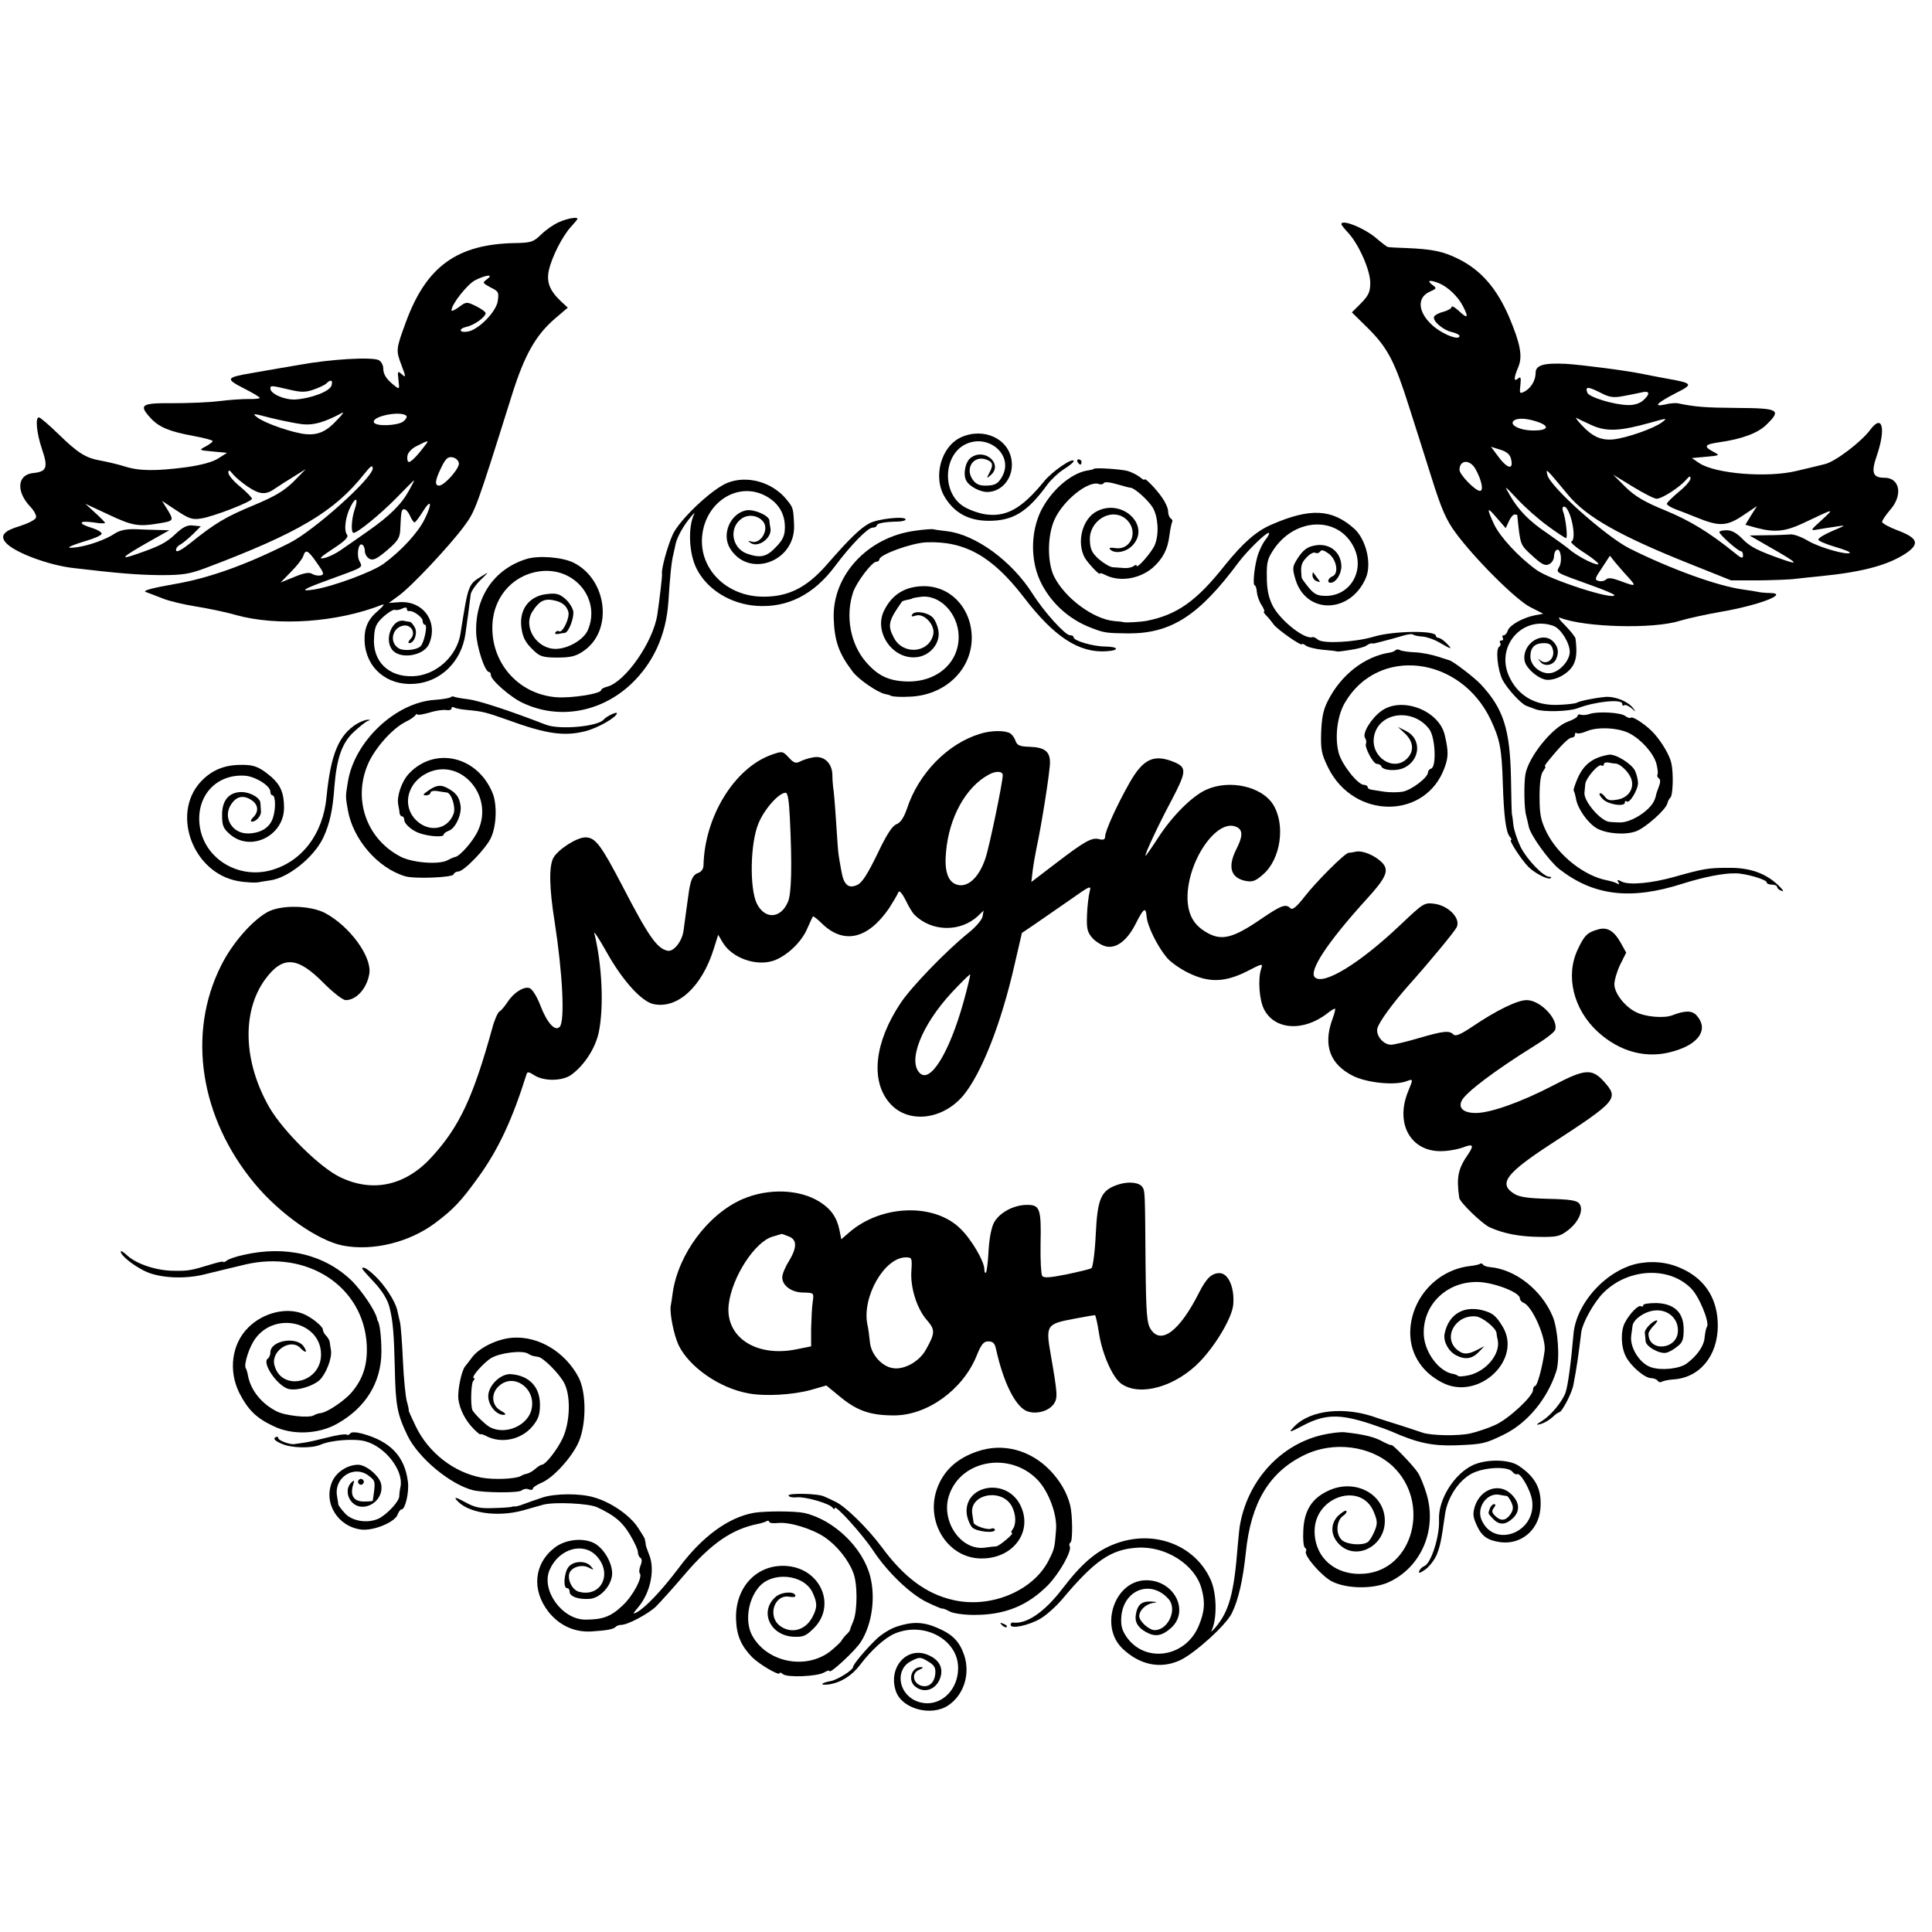 <?xml version="1.0" standalone="no"?>
<!DOCTYPE svg PUBLIC "-//W3C//DTD SVG 20010904//EN"
 "http://www.w3.org/TR/2001/REC-SVG-20010904/DTD/svg10.dtd">
<svg version="1.0" xmlns="http://www.w3.org/2000/svg"
 width="736pt" height="736pt" viewBox="0 0 736 736"
 preserveAspectRatio="xMidYMid meet">
<g transform="translate(0,736) scale(0.1,-0.1)"
fill="#000000" stroke="none">
<path d="M2130 6514 c-19 -8 -50 -29 -68 -47 -30 -29 -39 -32 -100 -33 -220
-4 -337 -88 -415 -299 -39 -106 -39 -109 -18 -165 18 -47 18 -50 2 -36 -16 14
-17 13 -13 -22 4 -35 4 -36 -14 -22 -31 24 -44 43 -44 67 0 12 -8 26 -17 31
-26 13 -184 4 -303 -18 -66 -11 -94 -16 -180 -31 -100 -17 -102 -22 -32 -58
34 -17 62 -34 62 -37 0 -2 -19 -5 -42 -4 -24 0 -74 -3 -113 -8 -38 -5 -118 -8
-178 -8 -120 1 -130 -6 -82 -58 32 -34 71 -50 163 -67 39 -7 72 -16 72 -19 0
-4 -12 -13 -27 -21 -26 -14 -26 -14 28 -19 l54 -5 -33 -21 c-21 -14 -66 -26
-123 -34 -116 -15 -179 -15 -237 4 -26 8 -65 17 -87 21 -58 10 -87 28 -161
100 -37 36 -71 65 -76 65 -14 0 -9 -59 12 -121 24 -70 18 -86 -33 -91 -62 -6
-67 -71 -10 -130 14 -15 23 -33 20 -40 -2 -8 -30 -22 -61 -32 -61 -18 -76 -36
-55 -62 30 -37 162 -87 259 -98 169 -20 243 -26 331 -27 85 0 110 4 172 27
355 134 491 215 605 359 24 30 31 35 32 21 0 -37 -224 -238 -318 -285 -167
-84 -308 -134 -437 -156 -85 -15 -123 -25 -110 -30 11 -4 40 -15 65 -25 25
-10 81 -23 124 -30 44 -7 114 -21 155 -33 159 -44 386 -28 556 39 12 4 6 -4
-13 -21 -41 -34 -55 -67 -53 -119 5 -100 85 -169 190 -161 100 7 179 85 194
190 6 41 16 115 20 150 1 11 18 36 37 55 34 33 34 33 5 15 -52 -32 -51 -31
-81 -220 -14 -86 -94 -158 -180 -161 -94 -4 -156 57 -149 148 2 41 9 54 36 79
18 16 38 28 43 26 6 -3 19 0 29 5 11 5 17 5 17 -2 0 -5 3 -9 8 -8 14 4 52 -23
52 -37 0 -8 4 -15 9 -15 11 0 -3 -68 -17 -82 -14 -14 -61 -19 -81 -9 -40 22
-28 81 17 88 30 4 47 -30 26 -51 -8 -9 -11 -16 -5 -16 19 0 33 38 21 60 -6 11
-14 20 -18 21 -4 0 -15 2 -24 4 -43 8 -75 -68 -45 -109 29 -40 123 -25 142 22
35 84 -23 164 -113 158 l-41 -3 37 27 c49 35 194 190 249 264 44 60 45 61 184
504 47 149 90 226 164 289 l48 41 -26 24 c-43 41 -56 73 -46 119 12 52 52 130
84 165 14 15 25 29 25 30 0 9 -38 2 -70 -12z m-275 -218 c-18 -13 -17 -14 14
-31 31 -15 32 -19 27 -53 -7 -41 -72 -107 -113 -115 -33 -6 -39 10 -6 18 30 6
73 38 73 52 0 5 -17 17 -37 27 -35 17 -37 17 -65 -4 -15 -11 -28 -17 -28 -12
0 23 61 100 91 115 43 21 71 23 44 3z m-592 -404 c-5 -23 -81 -51 -140 -54
-41 -1 -93 22 -93 42 0 12 3 12 71 -4 46 -11 63 -11 94 0 20 7 42 17 48 23 17
17 26 13 20 -7z m-112 -148 c43 -5 85 7 154 44 6 3 -3 -10 -20 -27 -41 -45
-73 -59 -120 -55 -50 5 -155 41 -185 64 -21 16 -17 16 51 -2 41 -10 95 -21
120 -24z m397 32 c4 -4 -2 -14 -12 -22 -23 -16 -102 -19 -111 -4 -14 23 101
47 123 26z m71 -113 c-28 -38 -53 -63 -61 -63 -5 0 -8 10 -6 23 2 13 16 29 38
39 43 22 46 22 29 1z m129 -67 c4 -19 -54 -85 -75 -86 -18 0 -16 20 8 69 16
33 25 42 42 39 12 -2 23 -11 25 -22z m-804 -90 c46 -31 69 -32 104 -7 15 10
47 31 72 46 l45 28 -47 -48 c-37 -36 -71 -56 -152 -90 -104 -43 -147 -68 -241
-144 -30 -24 -52 -36 -54 -29 -2 7 4 17 15 23 10 5 32 24 49 40 l30 30 -29 3
c-21 3 -38 -5 -65 -30 -38 -36 -61 -48 -151 -79 -68 -24 -57 -12 45 46 l80 45
-40 1 c-22 0 -62 2 -90 3 -34 1 -58 -4 -77 -16 -33 -23 -101 -47 -147 -53 -47
-6 -33 3 35 24 32 9 59 21 61 27 2 6 -15 16 -37 23 -54 16 -51 29 5 21 25 -4
45 -5 45 -2 0 3 -17 20 -38 39 l-37 34 90 -42 c89 -42 113 -46 189 -33 58 9
59 11 35 51 l-22 35 56 -37 c47 -31 60 -36 94 -30 46 7 193 64 193 75 0 4 -20
25 -45 46 -25 20 -45 44 -45 53 0 13 4 11 18 -6 9 -11 35 -33 56 -47z m615
-13 c-30 -55 -74 -98 -158 -157 -40 -28 -87 -61 -105 -73 -17 -12 -44 -25 -61
-29 -23 -5 -16 3 33 35 46 30 61 45 54 54 -13 16 -6 70 14 108 20 39 30 31 15
-12 -12 -35 -15 -89 -4 -89 15 0 102 71 162 132 36 37 67 68 68 68 2 0 -7 -17
-18 -37z m59 -110 c-25 -52 -90 -122 -157 -171 -43 -31 -194 -87 -266 -98 -55
-8 -42 1 51 35 143 52 136 48 124 72 -13 23 -5 73 10 64 6 -3 10 -15 10 -25 0
-11 8 -24 18 -29 14 -7 28 0 67 33 43 37 49 48 50 84 3 64 4 72 15 72 6 0 16
-11 22 -25 6 -14 14 -25 17 -25 4 0 17 18 31 40 33 53 38 34 8 -27z m-411
-167 c27 -38 29 -45 15 -48 -9 -2 -24 0 -33 6 -12 7 -32 3 -68 -12 l-52 -21
40 41 c22 22 43 49 46 59 9 28 18 24 52 -25z"/>
<path d="M5110 6506 c0 -3 12 -18 26 -33 40 -43 84 -142 84 -190 0 -35 -6 -48
-35 -78 l-35 -35 63 -62 c74 -74 101 -127 155 -298 22 -69 61 -191 86 -271 37
-118 55 -159 90 -207 74 -101 233 -259 286 -285 l49 -25 -32 -6 c-45 -9 -96
-37 -103 -58 -3 -10 -10 -18 -15 -18 -6 0 -7 -4 -4 -10 3 -5 1 -10 -5 -10 -6
0 -9 -4 -5 -9 3 -5 1 -12 -4 -15 -14 -9 -6 -88 13 -126 17 -33 70 -91 91 -99
6 -2 21 -8 35 -13 29 -11 125 -9 160 4 68 26 170 36 170 17 0 -7 3 -9 7 -6 3
4 16 -1 27 -10 20 -17 20 -17 6 1 -20 25 -68 44 -105 41 -42 -4 -96 -15 -108
-22 -5 -3 -36 -7 -68 -8 -91 -5 -160 36 -193 115 -46 113 57 226 171 186 28
-9 63 -65 63 -99 0 -33 -37 -75 -72 -81 -37 -6 -78 27 -78 63 0 35 17 51 52
51 21 0 29 -6 34 -26 8 -32 -22 -59 -46 -41 -13 10 -13 10 -2 -4 15 -20 49
-14 60 10 12 26 8 49 -13 69 -43 39 -118 -13 -107 -75 5 -30 57 -73 88 -73 37
0 82 27 98 58 12 23 14 51 8 99 -1 7 -19 29 -39 50 -24 23 -30 34 -18 29 93
-36 354 -43 454 -11 30 9 102 25 160 35 140 24 258 69 185 71 -16 0 -37 2 -46
4 -9 2 -34 6 -56 9 -98 13 -277 78 -435 157 -90 46 -300 233 -312 279 -7 28
-8 29 81 -78 69 -82 196 -154 459 -259 l160 -64 105 0 c58 1 121 3 140 6 19 2
62 7 95 10 161 16 258 42 327 88 51 35 44 57 -29 85 -35 13 -63 28 -63 34 0 6
14 26 30 45 50 56 38 123 -21 123 -45 0 -52 19 -29 85 35 103 21 160 -25 98
-35 -47 -134 -122 -173 -131 -20 -5 -69 -17 -108 -26 -111 -27 -310 -11 -371
30 l-28 19 54 5 c54 5 54 5 28 19 -38 20 -34 28 21 36 87 12 148 35 180 66 60
58 50 64 -111 65 -125 1 -159 4 -227 18 -8 1 -29 0 -47 -5 -47 -10 -31 6 40
43 70 35 68 38 -40 57 -32 6 -69 13 -83 16 -67 14 -233 35 -295 39 -84 4 -115
-5 -115 -34 0 -29 -17 -57 -41 -71 -20 -10 -21 -9 -17 25 3 28 1 33 -9 24 -17
-14 -17 1 1 44 17 40 8 88 -34 188 -48 112 -108 181 -195 224 -56 28 -98 37
-195 41 -36 1 -68 3 -72 4 -4 0 -23 15 -42 31 -45 40 -136 77 -136 56z m372
-225 c34 -14 73 -51 92 -89 22 -43 17 -48 -17 -16 -15 14 -27 20 -27 15 0 -6
-14 -14 -32 -19 -17 -4 -33 -13 -35 -19 -6 -16 35 -51 68 -58 16 -4 29 -10 29
-15 0 -17 -54 2 -93 32 -64 51 -74 113 -20 137 27 12 27 13 8 27 -21 16 -8 19
27 5z m701 -430 c24 4 56 11 70 14 32 8 35 -5 7 -30 -13 -12 -35 -19 -59 -18
-53 1 -148 30 -154 47 -9 24 2 24 48 1 36 -19 51 -21 88 -14z m-320 -100 c42
-16 32 -31 -21 -31 -54 0 -97 23 -73 39 16 10 53 7 94 -8z m201 -11 c56 -25
106 -23 224 10 63 18 66 18 43 1 -32 -24 -136 -60 -186 -65 -47 -4 -79 11
-120 55 -16 17 -25 30 -20 27 6 -3 32 -16 59 -28z m-308 -127 c12 -48 -16 -39
-56 18 l-20 27 35 -11 c24 -7 37 -18 41 -34z m-135 -40 c23 -41 32 -83 17 -83
-18 0 -78 62 -78 80 0 39 40 41 61 3z m690 -113 c20 0 87 43 112 72 13 15 17
16 17 5 0 -8 -20 -31 -45 -51 -25 -21 -45 -41 -45 -45 0 -5 15 -14 33 -21 17
-6 52 -20 77 -30 88 -36 116 -36 178 5 l55 37 -22 -35 -22 -36 43 -12 c68 -18
108 -14 173 16 129 61 124 60 75 14 -45 -41 -45 -41 -15 -36 17 3 48 8 70 11
39 6 39 6 -15 -17 -30 -13 -54 -27 -53 -33 1 -5 29 -17 63 -27 34 -10 60 -20
57 -23 -10 -10 -115 20 -158 45 -25 15 -56 27 -70 25 -13 -1 -53 -3 -89 -3
l-65 -1 80 -46 c102 -58 113 -69 45 -45 -94 33 -124 48 -154 80 -20 20 -39 31
-58 31 -15 0 -28 -3 -28 -7 0 -10 72 -73 82 -73 5 0 8 -7 8 -16 0 -13 -7 -11
-32 10 -97 78 -167 121 -263 161 -81 33 -116 54 -153 90 l-47 47 75 -46 c41
-25 82 -46 91 -46z m-413 -105 c34 -25 65 -45 68 -45 7 0 -1 76 -12 103 -3 9
-2 17 4 17 24 0 51 -125 28 -133 -6 -2 18 -23 53 -45 35 -23 57 -42 48 -42
-19 0 -83 34 -112 60 -11 9 -47 35 -80 58 -69 46 -112 90 -144 147 -22 38 -21
37 30 -17 30 -32 82 -78 117 -103z m-150 19 c6 14 16 26 22 26 5 0 10 -1 10
-2 12 -116 10 -112 57 -155 37 -34 50 -40 65 -32 10 5 18 18 18 29 0 10 4 22
10 25 15 9 23 -41 10 -64 -12 -24 -21 -19 128 -73 45 -16 82 -32 82 -35 0 -21
-245 58 -297 96 -68 49 -138 125 -161 173 -30 65 -28 70 11 24 l33 -38 12 26z
m453 -211 c35 -38 32 -39 -29 -16 -30 11 -46 13 -53 6 -6 -6 -19 -9 -29 -6
-16 4 -15 9 13 50 l30 46 19 -24 c11 -13 33 -39 49 -56z"/>
<path d="M3663 5695 c-78 -34 -111 -153 -63 -230 36 -59 90 -88 163 -89 95 -1
150 32 227 138 14 19 42 45 62 58 21 13 38 27 38 31 0 17 -81 -38 -112 -76
-87 -107 -148 -140 -232 -125 -28 6 -65 20 -83 34 -76 57 -66 193 16 232 87
41 182 -41 140 -121 -16 -30 -28 -37 -66 -37 -24 0 -37 7 -49 25 -28 43 6 92
54 74 25 -9 27 -21 10 -52 -10 -20 -10 -21 5 -8 51 42 -22 107 -75 67 -21 -16
-30 -63 -17 -87 12 -23 57 -46 86 -43 54 4 94 57 87 117 -9 84 -104 130 -191
92z"/>
<path d="M4105 5600 c3 -5 8 -10 11 -10 2 0 4 5 4 10 0 6 -5 10 -11 10 -5 0
-7 -4 -4 -10z"/>
<path d="M4167 5574 c-1 -2 -14 -5 -28 -7 -62 -12 -136 -77 -174 -154 -38 -79
-40 -184 -3 -265 37 -80 107 -146 193 -179 51 -20 58 -21 145 -22 163 0 269
69 420 273 31 41 101 110 113 110 5 0 -1 -12 -12 -26 -12 -15 -26 -45 -32 -68
-12 -45 -17 -106 -9 -106 3 0 7 -11 8 -25 1 -14 9 -37 18 -50 9 -14 13 -25 9
-25 -3 0 1 -7 9 -15 9 -9 21 -24 28 -34 15 -20 108 -85 108 -75 0 3 6 1 14 -5
7 -6 35 -13 62 -16 27 -2 51 -5 54 -6 7 -2 8 -2 60 6 25 4 50 11 56 16 7 5 16
9 20 8 5 -1 11 0 14 1 3 1 12 3 20 5 39 10 57 15 87 24 17 5 34 7 37 3 4 -3
19 -6 35 -7 15 -1 45 -11 65 -23 46 -27 52 -28 26 -2 -11 11 -24 20 -30 20 -5
0 -10 4 -10 8 0 21 -160 19 -235 -3 -73 -22 -194 -28 -214 -12 -8 7 -17 11
-20 10 -29 -12 -124 63 -153 120 -15 30 -22 61 -22 109 -1 58 3 71 29 109 83
118 242 122 301 7 46 -88 -10 -188 -105 -188 -32 0 -44 6 -65 31 -14 17 -26
34 -27 37 -5 44 -3 56 18 78 13 14 28 22 34 18 6 -3 14 -1 18 5 5 8 15 5 34
-9 30 -24 38 -77 12 -86 -16 -7 -21 -24 -6 -24 20 0 41 33 41 63 -1 52 -42 87
-95 80 -35 -5 -52 -18 -76 -57 -15 -25 -16 -33 -4 -73 41 -136 211 -131 269 7
22 54 0 145 -45 186 -84 75 -167 80 -314 16 -59 -25 -110 -70 -180 -157 -107
-135 -181 -187 -296 -210 -20 -4 -82 -8 -89 -5 -3 1 -18 3 -35 4 -80 7 -190
89 -230 171 -26 55 -25 155 2 215 33 74 130 151 170 136 7 -3 15 -1 18 4 3 5
25 3 51 -5 24 -7 47 -13 50 -13 14 1 67 -46 85 -75 21 -35 25 -100 9 -141 -9
-26 -70 -96 -70 -81 0 4 -6 3 -12 -2 -7 -5 -23 -8 -35 -7 -13 1 -32 2 -43 3
-10 0 -34 14 -53 30 -26 23 -34 38 -35 71 -5 76 82 129 137 83 50 -43 22 -120
-40 -111 -19 3 -26 1 -20 -5 19 -19 64 -10 88 18 65 75 -42 176 -137 128 -56
-27 -80 -117 -48 -177 12 -21 58 -70 58 -61 0 3 8 1 18 -4 54 -29 130 -18 182
25 38 33 59 71 65 125 3 23 8 45 10 50 3 4 1 10 -5 14 -5 3 -10 15 -10 27 0
11 -10 34 -22 51 -24 35 -68 80 -68 70 0 -3 -8 1 -17 9 -10 8 -31 19 -48 24
-28 7 -122 13 -128 8z"/>
<path d="M2772 5521 c-59 -23 -185 -142 -210 -199 -20 -45 -44 -133 -40 -149
1 -8 -9 -94 -18 -155 -16 -104 -122 -256 -191 -274 -13 -3 -23 -9 -23 -13 0
-14 -117 -32 -173 -27 -145 13 -249 134 -241 279 6 111 87 195 195 202 126 7
216 -112 169 -224 -15 -37 -74 -72 -122 -73 -73 -1 -127 83 -90 142 24 38 44
50 77 44 34 -6 52 -19 60 -44 7 -22 -22 -83 -35 -75 -5 3 -11 1 -14 -4 -4 -5
2 -8 11 -6 10 2 21 4 25 4 14 2 35 56 32 81 -2 14 -16 36 -31 49 -22 19 -35
22 -69 18 -67 -7 -106 -57 -98 -125 5 -41 15 -60 49 -92 22 -21 36 -25 89 -25
50 0 70 5 99 25 113 77 91 271 -37 336 -44 22 -136 29 -182 14 -123 -39 -195
-146 -190 -282 2 -52 33 -148 49 -148 4 0 7 -5 7 -12 0 -19 78 -87 124 -107
136 -63 294 -35 409 72 85 80 134 186 143 312 6 96 12 156 19 183 3 12 7 31 9
41 6 26 31 71 57 101 11 14 18 19 14 13 -25 -50 -21 -152 9 -210 40 -79 129
-134 228 -141 117 -8 217 42 298 150 62 83 126 148 144 148 9 0 16 4 16 8 0 8
27 14 78 15 17 0 32 4 32 8 0 14 -104 3 -137 -14 -36 -19 -78 -60 -165 -160
-75 -85 -144 -120 -238 -120 -135 -1 -240 97 -236 218 5 138 136 226 246 164
46 -26 70 -66 70 -117 0 -32 -7 -48 -34 -76 -36 -38 -59 -43 -111 -25 -56 21
-69 95 -23 131 26 21 66 16 86 -10 23 -30 -11 -87 -46 -75 -13 4 -14 3 -3 -5
29 -21 83 19 76 56 -2 9 -4 23 -4 29 -1 19 -58 44 -88 39 -61 -12 -95 -91 -62
-145 71 -116 250 -51 244 89 -3 66 -3 66 -31 100 -54 64 -148 90 -222 61z"/>
<path d="M3485 5338 c-179 -24 -314 -169 -309 -333 3 -87 19 -133 71 -202 22
-31 98 -82 125 -87 7 -1 18 -4 23 -7 6 -3 37 -5 71 -3 133 5 235 101 236 223
0 112 -79 198 -182 198 -70 0 -122 -31 -152 -93 -40 -80 30 -184 119 -178 54
3 96 52 88 101 -3 19 -13 42 -22 51 -20 20 -69 27 -78 11 -5 -8 -1 -9 14 -4
32 10 75 -37 66 -73 -17 -71 -116 -78 -150 -11 -25 47 -20 65 31 137 1 2 10 5
21 7 10 2 18 4 18 5 0 1 13 4 30 6 73 12 145 -61 147 -149 2 -103 -85 -178
-202 -173 -67 3 -107 23 -152 75 -59 69 -78 175 -48 265 13 38 71 115 88 116
6 0 12 4 12 9 0 18 121 62 178 65 147 6 252 -53 372 -209 116 -152 211 -213
315 -206 50 3 48 17 -3 18 -48 0 -122 22 -122 35 0 5 -6 8 -14 8 -18 0 -99 89
-143 159 -79 124 -215 223 -323 237 -25 3 -49 6 -55 8 -5 1 -37 -1 -70 -6z"/>
<path d="M5000 5168 c0 -9 7 -19 16 -22 15 -6 15 -4 3 11 -7 10 -15 20 -16 22
-2 2 -3 -3 -3 -11z"/>
<path d="M5316 4883 c-4 -4 -13 -8 -21 -9 -95 -14 -186 -84 -236 -183 -18 -34
-24 -66 -26 -121 -2 -66 1 -82 27 -135 99 -199 374 -197 444 3 14 39 14 61 0
121 -21 94 -163 149 -241 93 -39 -28 -74 -85 -63 -103 5 -7 6 -17 4 -21 -8
-12 27 -78 41 -78 7 0 15 -4 17 -9 6 -17 60 -20 89 -5 61 31 64 110 6 139
l-32 16 28 -26 c32 -31 35 -67 7 -95 -51 -51 -138 5 -126 82 15 95 148 114
211 30 23 -31 28 -143 7 -150 -7 -2 -12 -9 -12 -14 0 -20 -63 -68 -97 -74 -18
-3 -50 -3 -70 0 -21 3 -44 7 -50 8 -7 1 -13 5 -13 10 0 4 -6 8 -14 8 -23 0
-84 77 -96 121 -16 59 -6 143 24 193 126 215 439 178 555 -66 35 -75 42 -110
46 -243 4 -125 12 -184 26 -202 6 -7 9 -13 5 -13 -9 0 38 -73 66 -102 25 -25
77 -52 86 -43 3 3 0 5 -6 5 -22 0 -84 64 -109 113 -13 27 -26 66 -28 86 -2 20
-4 36 -5 36 -1 0 -3 65 -4 145 -4 183 -29 261 -115 353 -24 26 -109 91 -121
92 -3 1 -22 7 -44 14 -21 7 -60 15 -86 16 -26 1 -52 5 -58 9 -5 3 -12 2 -16
-1z"/>
<path d="M1717 4704 c-3 -3 -30 -8 -59 -10 -151 -9 -309 -159 -333 -314 -9
-54 -9 -54 0 -105 19 -112 114 -222 218 -253 36 -11 181 -5 185 7 2 6 10 11
18 11 21 0 108 90 125 130 21 47 23 127 5 170 -58 140 -220 177 -318 73 -28
-30 -47 -86 -41 -118 2 -11 5 -26 5 -32 1 -7 5 -13 10 -13 4 0 8 -6 8 -13 0
-16 31 -43 61 -52 36 -12 89 -15 89 -5 0 5 9 11 19 15 26 8 52 65 45 99 -5 31
-18 47 -50 64 -26 14 -43 11 -74 -11 -19 -13 -21 -17 -7 -17 9 0 17 5 17 10 0
6 12 9 28 6 15 -2 30 -5 34 -5 18 -2 35 -57 26 -81 -24 -65 -102 -73 -150 -17
-46 55 -23 137 49 172 125 61 255 -83 195 -217 -17 -40 -72 -103 -90 -103 -4
-1 -16 -6 -27 -12 -32 -18 -135 -10 -180 14 -130 68 -182 220 -122 355 27 60
92 133 142 158 17 8 33 19 37 25 4 5 8 7 8 3 0 -3 20 0 45 7 24 8 54 12 65 10
11 -2 20 1 20 6 0 6 5 7 10 4 6 -4 30 -8 53 -10 54 -5 68 -8 152 -38 148 -54
216 -63 297 -42 46 12 118 53 118 68 0 7 -40 -12 -50 -24 -22 -27 -168 -40
-220 -20 -150 58 -254 91 -295 97 -27 3 -53 8 -56 10 -3 2 -9 1 -12 -2z"/>
<path d="M6055 4640 c-11 -4 -26 -5 -32 -3 -7 3 -13 1 -13 -4 0 -5 -17 -15
-37 -22 -60 -22 -150 -134 -162 -201 -6 -35 -5 -131 3 -157 3 -13 8 -32 10
-43 8 -34 76 -128 115 -160 132 -103 273 -120 472 -56 80 25 154 40 201 39 38
0 118 -24 118 -34 0 -5 9 -9 20 -9 11 0 20 -4 20 -9 0 -5 8 -12 18 -15 9 -4 4
5 -13 21 -49 47 -110 68 -190 67 -77 0 -95 -3 -205 -34 -88 -25 -176 -33 -203
-18 -15 8 -18 7 -12 -3 5 -8 4 -10 -4 -5 -6 4 -23 9 -37 12 -88 16 -188 95
-232 183 -23 47 -27 69 -27 137 0 54 5 86 14 97 7 10 11 17 7 17 -3 0 2 10 12
21 46 57 78 89 89 89 7 0 13 5 13 12 0 6 3 9 6 5 4 -3 22 0 40 8 41 17 120 13
162 -9 44 -23 91 -75 102 -115 5 -19 7 -38 4 -42 -2 -4 0 -10 5 -14 7 -4 7
-15 0 -33 -6 -15 -10 -28 -10 -29 0 -2 -2 -11 -6 -20 -15 -40 -91 -89 -135
-86 -10 0 -26 1 -36 2 -33 2 -99 78 -96 111 1 8 2 23 3 32 1 22 50 80 62 72 5
-3 9 -1 9 5 0 5 8 8 18 6 9 -2 22 -4 28 -4 18 -2 51 -34 59 -60 11 -36 -12
-70 -53 -77 -28 -5 -38 -3 -48 11 -8 10 -17 16 -20 12 -3 -3 4 -14 15 -24 23
-19 81 -27 81 -10 0 6 3 7 7 4 10 -10 43 44 43 70 0 12 -5 33 -11 46 -12 27
-75 66 -100 62 -63 -11 -98 -38 -122 -97 -8 -20 -14 -38 -12 -40 2 -2 6 -16 9
-32 7 -38 44 -90 78 -111 37 -21 108 -27 150 -12 36 13 115 83 120 107 2 8 7
18 11 21 10 7 13 92 4 132 -6 28 -34 77 -65 112 -25 29 -82 68 -89 61 -3 -3
-13 0 -21 6 -16 14 -106 19 -137 8z"/>
<path d="M1360 4603 c-70 -43 -100 -117 -116 -278 -13 -144 -97 -252 -219
-282 -117 -28 -235 41 -261 153 -26 119 51 216 168 209 39 -2 98 -38 98 -61 0
-8 4 -14 8 -14 12 0 13 -51 2 -85 -12 -37 -44 -58 -92 -60 -64 -3 -102 63 -66
113 20 29 46 34 76 14 26 -17 29 -44 6 -66 -9 -10 -11 -16 -4 -16 16 0 36 22
34 40 0 8 -2 23 -2 32 -2 22 -49 45 -83 40 -42 -5 -64 -37 -63 -89 0 -39 5
-50 32 -73 79 -66 204 -3 204 103 0 55 -13 86 -48 117 -47 40 -68 48 -125 46
-61 -2 -107 -23 -147 -67 -109 -123 -26 -343 142 -375 30 -6 76 -8 86 -4 3 1
20 3 38 6 70 9 169 89 204 164 24 52 36 105 42 195 9 108 29 165 74 207 21 19
44 38 52 41 13 5 13 5 0 5 -8 0 -26 -7 -40 -15z"/>
<path d="M3735 4565 c-124 -37 -236 -151 -280 -286 -12 -34 -24 -53 -40 -59
-16 -6 -38 -40 -73 -114 -37 -76 -58 -109 -76 -117 -34 -16 -52 0 -61 54 -4
23 -9 49 -10 58 -2 9 -6 67 -10 130 -4 63 -9 121 -11 129 -1 8 -3 30 -3 48 -1
45 -32 74 -72 67 -18 -3 -40 -10 -51 -16 -16 -8 -24 -6 -43 15 -23 25 -25 25
-65 11 -142 -50 -256 -236 -260 -422 0 -12 -8 -24 -19 -28 -20 -6 -29 -24 -36
-67 -4 -29 -16 -113 -21 -153 -5 -40 -37 -81 -60 -77 -41 8 -73 54 -173 247
-82 157 -103 185 -141 185 -33 0 -104 -46 -122 -78 -17 -33 -16 -113 5 -244
30 -194 40 -379 19 -400 -18 -18 -48 15 -74 83 -13 34 -31 62 -41 65 -22 7
-61 -18 -84 -54 -10 -15 -23 -31 -30 -35 -7 -4 -20 -34 -28 -65 -72 -260 -124
-373 -228 -487 -100 -112 -227 -140 -352 -79 -77 37 -216 175 -268 264 -100
173 -107 365 -17 489 67 91 123 88 224 -15 35 -35 72 -64 83 -64 41 0 81 45
90 101 10 65 -75 181 -169 231 -56 29 -166 32 -218 4 -59 -32 -136 -120 -178
-205 -130 -259 -80 -580 129 -831 96 -115 240 -216 335 -235 114 -22 253 12
352 86 69 52 98 82 164 174 77 107 129 218 184 393 3 10 9 9 29 -4 37 -24 108
-23 142 2 50 37 91 101 104 161 20 96 13 257 -17 378 -3 11 19 -22 48 -74 60
-107 132 -186 177 -196 92 -20 185 66 230 210 l17 54 17 -29 c35 -59 126 -92
193 -70 50 17 107 70 129 122 11 24 20 45 22 47 1 2 17 -10 34 -27 83 -81 175
-60 256 58 16 25 32 52 35 60 3 10 13 0 28 -29 12 -25 27 -50 34 -56 65 -65
175 -67 242 -4 l21 20 -4 -23 c-3 -13 -27 -41 -55 -63 -82 -66 -215 -203 -257
-266 -100 -150 -116 -297 -41 -382 69 -79 201 -64 280 30 69 84 144 273 195
498 l28 121 46 31 c25 17 85 59 133 92 82 58 86 60 79 34 -4 -16 -9 -56 -10
-89 -2 -52 1 -65 21 -88 13 -14 37 -29 54 -32 39 -7 80 25 112 90 29 57 37 62
40 25 3 -37 41 -114 77 -157 14 -17 51 -43 82 -58 77 -38 138 -37 222 5 62 32
63 32 55 9 -12 -38 -7 -114 10 -150 39 -82 151 -90 243 -18 14 11 27 19 29 17
2 -1 -3 -21 -11 -42 -35 -98 -8 -170 80 -214 53 -26 157 -37 203 -20 26 10 26
9 7 -37 -53 -127 12 -237 135 -229 25 1 58 8 74 14 38 15 42 8 19 -26 -39 -56
-45 -88 -34 -166 2 -17 86 -98 115 -112 53 -24 112 -36 190 -37 67 -1 79 2
109 25 41 31 61 78 44 101 -9 13 -35 17 -118 19 -80 2 -112 7 -132 20 -59 38
-30 77 140 188 254 165 261 174 204 238 -46 51 -72 50 -194 -14 -123 -64 -239
-105 -295 -105 -47 0 -68 19 -53 48 17 32 128 115 272 205 43 26 80 54 83 63
15 39 -55 114 -108 114 -36 0 -117 -40 -207 -101 -45 -30 -64 -38 -72 -30 -16
16 -37 14 -133 -14 -47 -14 -95 -25 -105 -25 -29 0 -58 35 -52 62 6 24 57 94
118 163 83 93 173 202 184 222 17 33 -29 82 -84 90 -40 5 -42 3 -133 -83 -153
-145 -291 -229 -323 -197 -24 24 48 133 193 293 80 87 92 115 62 145 -26 26
-72 45 -96 41 -13 -3 -27 -5 -31 -5 -15 -2 -125 -112 -168 -168 -29 -37 -45
-51 -53 -43 -18 18 -35 11 -109 -39 -112 -77 -155 -87 -214 -51 -45 27 -66 64
-69 122 -5 144 114 318 190 276 21 -12 20 -36 -4 -83 -34 -67 -22 -110 36
-121 25 -5 38 0 66 25 67 58 86 189 38 266 -43 69 -167 97 -256 56 -54 -25
-129 -100 -183 -184 -24 -37 -45 -67 -47 -67 -6 0 51 122 100 213 56 107 57
123 11 143 -79 33 -120 14 -173 -80 -47 -83 -92 -182 -92 -203 0 -11 -7 -14
-22 -10 -28 8 -55 -7 -166 -92 l-93 -71 5 43 c3 24 10 64 15 88 18 81 51 290
51 324 0 42 -20 58 -77 60 -37 1 -48 5 -54 22 -4 12 -13 24 -20 29 -20 12 -71
12 -114 -1z m85 -158 c0 -27 -51 -273 -66 -317 -25 -75 -70 -115 -112 -99 -32
12 -45 54 -38 124 11 130 75 246 161 293 27 16 55 15 55 -1z m-811 -164 c9
-182 6 -287 -7 -318 -27 -65 -88 -69 -119 -7 -28 59 -25 229 6 304 22 55 78
118 104 118 8 0 13 -30 16 -97z m661 -702 c-54 -192 -126 -309 -166 -269 -47
46 7 182 119 304 38 41 71 73 73 72 1 -2 -10 -50 -26 -107z"/>
<path d="M6087 3819 c-40 -11 -52 -23 -77 -77 -47 -100 -16 -227 76 -312 85
-78 188 -105 289 -75 99 28 135 85 88 137 -17 19 -44 19 -93 0 -32 -12 -103
-6 -139 13 -42 21 -81 72 -81 105 0 16 10 50 22 75 l23 46 -20 36 c-26 47 -52
63 -88 52z"/>
<path d="M4265 2849 c-71 -22 -84 -50 -91 -196 -3 -65 -11 -121 -16 -124 -6
-4 -49 -14 -96 -24 -65 -13 -87 -14 -92 -5 -4 7 -7 60 -6 119 3 136 -2 151
-51 151 -50 0 -103 -28 -125 -65 -11 -19 -19 -60 -22 -109 -2 -43 -7 -80 -10
-84 -3 -3 -6 2 -6 12 0 31 -50 116 -92 156 -100 98 -301 91 -423 -15 l-30 -26
-7 35 c-10 49 -33 81 -76 108 -77 48 -195 52 -293 10 -131 -57 -244 -208 -266
-355 -2 -18 -6 -41 -8 -53 -4 -29 12 -109 30 -148 40 -83 155 -164 266 -184
63 -12 168 -6 238 13 l59 17 56 -46 c63 -51 113 -68 202 -68 126 0 261 97 314
226 18 45 27 56 45 56 18 0 25 -7 30 -32 27 -121 70 -210 113 -232 34 -16 85
-4 106 25 16 23 15 37 -10 182 -21 119 -19 123 87 143 41 8 77 14 80 14 3 0
10 -32 16 -71 13 -81 53 -170 87 -192 72 -48 207 -8 298 87 61 64 121 166 126
215 6 64 -18 121 -52 121 -30 0 -50 -19 -78 -74 -74 -147 -145 -200 -184 -140
-15 22 -18 59 -20 252 -2 276 -2 274 -12 290 -11 17 -50 22 -87 11z m-1261
-199 c33 -12 33 -42 1 -95 -14 -22 -25 -49 -25 -61 0 -32 36 -58 81 -58 40 -1
40 -1 35 -36 -3 -19 -5 -65 -6 -102 l0 -67 -55 -11 c-154 -32 -273 46 -259
170 12 104 99 239 167 259 18 5 33 10 34 10 1 1 13 -3 27 -9z m468 -130 c-5
-64 21 -146 59 -189 32 -37 32 -49 -4 -113 -24 -44 -82 -77 -125 -70 -43 6
-84 53 -88 99 -2 21 -6 52 -10 69 -20 104 65 253 146 254 24 0 25 -2 22 -50z"/>
<path d="M460 2592 c0 -14 42 -49 89 -73 55 -28 156 -34 237 -12 33 8 66 16
74 18 8 2 42 10 75 18 237 55 449 -84 462 -304 4 -76 -13 -131 -58 -184 -27
-31 -90 -74 -116 -78 -10 -1 -22 -5 -28 -9 -18 -11 -111 -1 -142 16 -57 29
-97 79 -108 134 -2 12 -6 26 -9 30 -8 14 14 83 37 113 77 105 250 62 250 -61
0 -110 -153 -143 -178 -39 -12 53 61 101 98 65 21 -22 30 -20 15 3 -26 42
-128 25 -128 -21 0 -9 -4 -19 -9 -23 -27 -16 40 -111 82 -117 33 -6 89 12 114
34 25 24 48 83 44 113 -2 11 -4 26 -5 33 -1 7 -8 18 -14 24 -7 7 -12 17 -12
23 0 12 -43 47 -75 60 -65 26 -153 4 -209 -52 -63 -62 -77 -164 -34 -250 33
-64 64 -95 130 -126 72 -35 171 -31 242 9 109 61 168 157 169 273 0 56 -6 109
-14 119 -1 1 -2 5 -3 10 -7 30 -56 102 -94 141 -104 102 -253 138 -416 100
-28 -6 -57 -16 -63 -22 -7 -5 -13 -7 -13 -4 0 3 -21 -2 -47 -10 -76 -23 -85
-25 -141 -24 -64 0 -141 25 -177 58 -14 13 -25 20 -25 15z"/>
<path d="M6247 2548 c-123 -21 -244 -151 -253 -273 -9 -105 -21 -194 -30 -220
-12 -34 -55 -86 -88 -107 -26 -16 -27 -18 -7 -13 14 4 34 16 45 26 11 11 23
19 26 19 10 0 49 74 54 105 13 67 19 111 30 201 5 35 48 113 84 149 94 94 250
102 334 17 31 -30 71 -129 61 -146 -4 -5 -7 -23 -9 -39 -2 -34 -28 -71 -68
-101 -26 -20 -95 -28 -135 -15 -43 13 -82 74 -77 119 2 14 4 31 5 38 2 26 49
58 88 60 49 3 87 -32 85 -79 -2 -71 -112 -81 -112 -10 0 6 9 20 20 31 11 11
16 20 12 20 -15 0 -48 -34 -46 -47 1 -7 2 -21 3 -32 1 -21 55 -51 80 -44 9 2
27 12 40 23 20 14 25 27 25 64 1 65 -35 100 -104 102 -27 0 -50 -3 -50 -8 0
-5 -4 -7 -9 -4 -9 6 -43 -28 -61 -63 -17 -32 -15 -93 4 -129 19 -37 72 -82 96
-82 10 0 22 -5 25 -10 4 -6 11 -7 17 -3 7 3 25 7 42 8 101 6 170 90 170 205 0
96 -43 169 -124 211 -54 28 -111 37 -173 27z"/>
<path d="M5639 2546 c-3 -3 -20 -7 -39 -9 -121 -14 -217 -114 -227 -236 -7
-88 37 -165 121 -208 139 -72 310 90 228 217 -22 36 -35 46 -62 55 -79 26
-142 -9 -157 -87 -5 -29 15 -66 44 -81 35 -18 61 -14 87 13 l21 22 -25 -13
c-38 -20 -56 -20 -79 -1 -56 47 -6 135 72 127 25 -3 76 -44 78 -63 0 -4 2 -17
5 -29 9 -51 -42 -114 -106 -131 -21 -5 -42 -7 -45 -4 -3 3 -12 7 -19 8 -53 8
-108 80 -112 148 -6 116 90 208 212 202 62 -4 154 -40 154 -62 0 -6 6 -14 14
-17 34 -13 88 -138 80 -185 -9 -64 -28 -132 -36 -132 -4 0 -8 -7 -8 -15 0 -24
-91 -109 -143 -133 -26 -12 -70 -27 -97 -33 -46 -10 -147 -8 -180 3 -8 3 -46
15 -85 28 -38 12 -77 24 -85 27 -125 47 -259 33 -321 -33 -22 -23 -19 -23 38
7 81 42 137 43 253 5 30 -10 69 -24 85 -31 95 -42 153 -54 241 -51 103 4 111
6 183 41 90 44 166 136 200 242 14 46 6 160 -14 208 -43 102 -143 180 -240
188 -11 1 -23 5 -26 10 -3 4 -7 5 -10 3z"/>
<path d="M1380 2527 c0 -2 18 -23 41 -47 35 -37 57 -72 64 -105 12 -48 16
-100 19 -225 3 -146 9 -177 49 -260 41 -84 162 -185 249 -207 42 -10 173 -11
185 -1 7 6 20 8 28 4 8 -3 15 -2 15 3 0 5 14 14 32 22 42 17 108 87 138 146
34 66 36 198 3 258 -51 95 -151 155 -248 149 -57 -3 -128 -37 -156 -74 -10
-14 -23 -30 -27 -35 -14 -17 -29 -90 -26 -124 5 -40 27 -83 59 -115 14 -14 25
-23 25 -20 0 2 9 0 21 -6 58 -31 135 -15 178 37 22 27 28 44 28 82 0 67 -40
110 -109 116 -40 4 -88 -43 -88 -84 0 -34 30 -71 58 -71 12 1 9 5 -10 16 -36
19 -39 67 -6 95 56 50 141 -11 123 -89 -13 -63 -101 -101 -160 -68 -18 10 -63
55 -66 66 -7 23 -4 98 3 108 6 6 7 12 4 12 -16 0 36 59 66 77 35 20 119 30
140 16 13 -8 18 -9 38 -12 19 -2 82 -65 100 -101 25 -49 22 -149 -7 -210 -21
-44 -65 -100 -79 -100 -4 0 -15 -7 -25 -16 -9 -8 -23 -16 -31 -18 -7 -1 -18
-5 -24 -9 -19 -11 -102 -15 -150 -6 -105 20 -201 94 -250 195 -16 33 -28 60
-27 61 1 2 -2 17 -7 34 -5 18 -12 87 -15 155 -3 68 -8 133 -11 146 -3 13 -8
34 -11 48 -8 34 -47 94 -85 130 -27 26 -48 38 -48 27z"/>
<path d="M1334 1899 c-3 -5 -9 -7 -14 -4 -5 3 -38 -2 -72 -11 -35 -9 -75 -18
-90 -20 -14 -2 -30 -4 -35 -5 -16 -4 -63 13 -63 23 0 5 -5 6 -12 2 -8 -5 1
-14 25 -24 37 -17 114 -18 147 -4 40 18 132 25 173 13 75 -21 144 -110 133
-171 -3 -13 -5 -30 -5 -38 -1 -19 -38 -60 -71 -81 -40 -24 -105 -17 -135 15
-14 15 -25 30 -26 34 0 4 -3 18 -5 32 -13 72 66 122 122 77 25 -19 25 -21 14
-94 0 -2 -15 -3 -34 -3 -38 0 -53 22 -41 63 6 18 5 20 -6 10 -33 -32 -6 -93
41 -93 45 0 81 42 72 86 -6 31 -57 74 -88 74 -39 0 -82 -27 -98 -63 -36 -81
20 -173 111 -184 48 -5 129 29 138 58 4 10 10 19 15 19 14 0 29 66 24 105 -12
97 -67 155 -176 184 -23 6 -40 6 -44 0z"/>
<path d="M5039 1894 c-158 -36 -281 -168 -314 -336 -3 -13 -7 -52 -10 -88 -14
-181 -33 -249 -85 -310 -12 -14 -19 -19 -15 -13 22 44 21 142 -3 195 -60 134
-219 193 -366 136 -69 -26 -125 -74 -197 -168 -69 -91 -139 -139 -191 -131 -5
0 -8 -3 -8 -9 0 -17 70 -2 114 24 22 13 59 46 81 72 125 149 187 192 288 198
107 7 219 -64 244 -155 15 -52 12 -90 -11 -144 -51 -120 -205 -142 -275 -40
-18 27 -22 44 -19 80 11 101 114 138 180 63 34 -39 -2 -118 -53 -118 -22 0
-59 34 -59 53 0 22 24 45 50 50 22 4 21 4 -6 6 -35 1 -51 -12 -57 -50 -5 -28
8 -50 40 -67 34 -19 60 -14 94 16 72 65 12 182 -94 182 -121 0 -181 -177 -89
-262 65 -61 143 -77 217 -43 56 26 176 134 198 180 25 51 42 126 53 230 19
190 89 307 223 372 110 54 253 36 337 -43 145 -138 78 -394 -108 -409 -109 -9
-190 60 -190 162 0 133 179 190 226 72 14 -34 14 -44 2 -73 -8 -18 -19 -37
-26 -41 -22 -14 -79 -9 -98 8 -24 22 -22 73 4 92 11 7 16 16 13 19 -3 4 -17
-5 -32 -19 -31 -32 -28 -79 9 -112 61 -55 161 -7 169 81 10 110 -111 179 -219
125 -60 -29 -88 -76 -91 -149 -2 -33 1 -63 6 -66 5 -3 7 -9 4 -14 -9 -15 60
-95 100 -115 56 -28 156 -29 214 -3 124 56 186 198 146 335 -9 31 -24 68 -33
82 -16 26 -102 115 -102 106 0 -2 -15 4 -34 14 -30 17 -71 27 -146 35 -14 1
-50 -3 -81 -10z"/>
<path d="M3724 1831 c-81 -27 -132 -76 -156 -147 -42 -127 46 -262 172 -261
123 0 197 106 146 205 -56 108 -223 72 -202 -43 4 -18 13 -38 21 -45 18 -15
85 -22 85 -8 0 5 -7 8 -15 4 -15 -5 -64 12 -66 23 0 3 -3 18 -5 33 -13 77 113
101 151 29 16 -31 17 -69 2 -88 -5 -7 -6 -13 -2 -13 11 0 -48 -50 -60 -51 -5
0 -26 -2 -45 -5 -91 -11 -168 104 -134 201 46 135 233 166 337 57 42 -44 75
-132 70 -190 -5 -67 -6 -73 -27 -114 -58 -118 -222 -187 -366 -153 -101 23
-186 86 -270 200 -55 74 -139 156 -177 174 -15 7 -35 17 -43 20 -23 12 -143
14 -136 3 3 -5 17 -8 32 -6 32 3 126 -24 136 -40 4 -6 8 -7 8 -1 0 16 103 -97
145 -160 55 -84 144 -169 207 -199 29 -14 55 -25 58 -24 3 1 15 -4 28 -11 13
-7 53 -13 90 -13 118 -1 205 34 283 112 45 46 94 133 84 150 -3 5 -1 11 3 14
9 5 8 104 -1 141 -12 49 -39 94 -77 134 -76 78 -180 105 -276 72z"/>
<path d="M5612 1779 c-72 -33 -134 -132 -130 -209 3 -61 -30 -166 -56 -176 -8
-3 -17 -12 -20 -20 -3 -9 5 -6 24 7 16 12 36 38 44 58 13 35 16 48 31 153 9
63 52 128 101 154 47 25 137 29 155 8 6 -8 14 -12 18 -10 13 8 54 -64 58 -103
14 -121 -146 -180 -193 -71 -20 46 19 103 66 96 14 -3 28 -5 31 -5 3 -1 11
-12 17 -25 8 -18 7 -28 -4 -45 -18 -25 -37 -27 -59 -5 -12 12 -13 19 -4 30 7
9 7 14 1 14 -5 0 -13 -7 -16 -16 -8 -21 -9 -18 12 -40 23 -25 48 -24 76 3 28
27 25 61 -8 92 -45 43 -115 19 -137 -46 -9 -29 -8 -41 6 -72 19 -43 41 -59 91
-66 78 -10 144 45 152 125 7 75 -17 123 -84 167 -37 24 -121 25 -172 2z"/>
<path d="M1366 1721 c-4 -5 -2 -12 3 -15 5 -4 12 -2 15 3 4 5 2 12 -3 15 -5 4
-12 2 -15 -3z"/>
<path d="M2066 1655 c-17 -6 -35 -12 -41 -14 -5 -2 -20 -7 -33 -12 -12 -5 -26
-8 -30 -8 -4 1 -9 0 -12 -1 -3 -2 -34 -4 -69 -5 -53 -2 -72 2 -110 23 -33 18
-42 20 -32 8 41 -50 154 -67 253 -40 29 8 64 18 78 22 42 11 173 5 205 -10 66
-31 95 -55 124 -103 17 -28 31 -58 31 -67 0 -9 4 -19 10 -23 6 -3 6 -15 0 -29
-5 -13 -6 -26 -3 -29 13 -13 -25 -86 -65 -123 -44 -42 -75 -54 -142 -54 -89 0
-170 113 -136 190 35 80 127 107 178 53 63 -67 19 -159 -66 -137 -24 6 -43 40
-38 67 5 26 48 40 75 25 20 -10 21 -10 8 5 -18 22 -64 22 -84 -1 -18 -20 -23
-82 -7 -82 6 0 10 -6 10 -14 0 -18 34 -30 75 -27 41 2 85 50 87 95 1 41 -31
97 -68 117 -42 22 -109 15 -150 -16 -80 -61 -90 -162 -24 -246 42 -52 99 -78
164 -74 59 4 83 8 92 18 4 4 13 7 21 7 24 0 101 41 131 69 16 16 66 71 111
124 102 119 180 172 280 192 11 2 26 7 31 10 6 3 10 2 10 -2 0 -5 15 -7 33 -5
44 5 132 -22 180 -55 45 -31 88 -84 107 -133 17 -41 17 -144 1 -185 -7 -16
-13 -32 -13 -35 -1 -3 -7 -11 -15 -18 -7 -7 -16 -19 -20 -26 -5 -6 -24 -24
-43 -39 -95 -70 -242 -38 -296 65 -26 51 -15 132 26 181 51 62 172 50 205 -19
19 -40 19 -58 0 -94 -27 -52 -83 -66 -126 -32 -46 38 -18 120 39 109 12 -2 22
-1 22 3 0 19 -53 17 -76 -4 -61 -54 -22 -144 65 -151 39 -2 49 1 78 29 90 85
33 227 -96 240 -115 11 -202 -79 -197 -204 2 -61 20 -101 62 -144 29 -28 104
-72 104 -60 0 4 6 2 13 -4 16 -13 127 -9 155 6 12 7 22 10 22 6 0 -13 100 79
120 112 42 67 56 167 35 249 -28 109 -138 215 -250 241 -36 8 -147 8 -192 1
-98 -17 -199 -91 -288 -211 -64 -85 -126 -150 -159 -168 -17 -9 -16 -6 6 20
46 55 64 143 41 199 -7 18 -13 35 -13 38 0 3 -1 7 -1 10 -1 3 -2 8 -3 13 -1 4
-13 23 -26 43 -30 46 -102 96 -165 114 -53 17 -151 16 -199 0z"/>
<path d="M3415 1163 c-22 -7 -56 -28 -75 -46 -38 -36 -90 -97 -90 -107 0 -12
-59 -49 -85 -54 -38 -7 -45 -17 -9 -13 45 6 88 32 120 74 43 57 95 104 133
120 111 47 241 -23 241 -131 0 -97 -85 -161 -164 -124 -67 32 -75 122 -13 151
29 15 34 15 62 -2 24 -14 30 -24 28 -47 -3 -36 -27 -55 -56 -45 -31 12 -34 49
-5 60 14 6 17 10 8 10 -38 2 -54 -51 -22 -75 38 -29 87 -6 97 46 6 33 -12 60
-51 76 -80 33 -152 -49 -121 -139 23 -67 134 -97 199 -54 60 40 85 120 61 192
-18 52 -44 79 -103 104 -53 23 -96 24 -155 4z"/>
<path d="M3817 1169 c7 -7 15 -10 18 -7 3 3 -2 9 -12 12 -14 6 -15 5 -6 -5z"/>
</g>
</svg>
